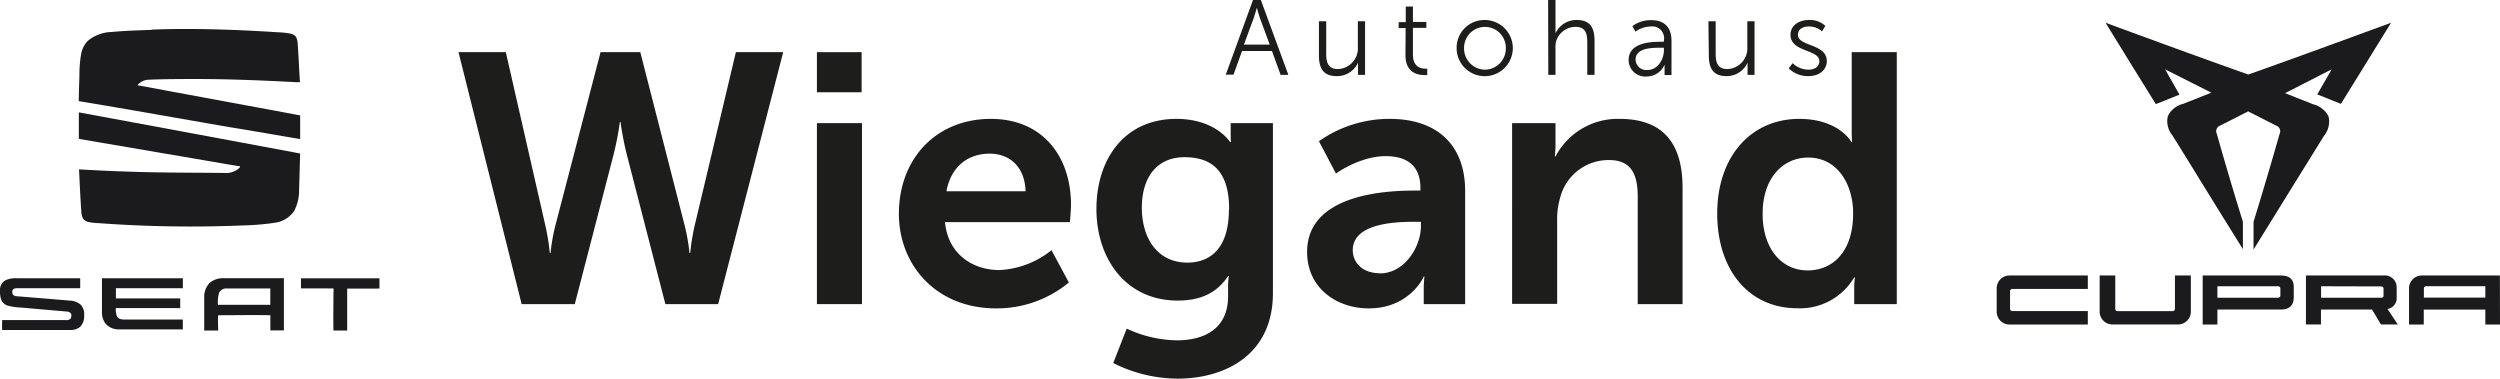 <svg xmlns="http://www.w3.org/2000/svg" xmlns:xlink="http://www.w3.org/1999/xlink" viewBox="0 0 422.69 64.02"><defs><style>.cls-1{fill:none;}.cls-2{fill:#1d1d1b;}.cls-3{clip-path:url(#clip-path);}.cls-4{fill:#1b1b1d;}.cls-5{clip-path:url(#clip-path-2);}</style><clipPath id="clip-path"><rect class="cls-1" y="4.87" width="64.18" height="51"/></clipPath><clipPath id="clip-path-2"><rect class="cls-1" x="337.59" y="3.85" width="85.1" height="51.02"/></clipPath></defs><title>Element 3</title><g id="Ebene_2" data-name="Ebene 2"><g id="Ebene_1-2" data-name="Ebene 1"><path class="cls-2" d="M115.8,38.28a33.7,33.7,0,0,1,.78,4.5h.12a37.64,37.64,0,0,1,.72-4.5l7-29.46h8l-11,42.6H112.5L106,26.22a50.74,50.74,0,0,1-1.08-5.58h-.12a50.74,50.74,0,0,1-1.08,5.58l-6.54,25.2H88.2L77.52,8.82h8l6.72,29.46a37.64,37.64,0,0,1,.72,4.5h.12a33.7,33.7,0,0,1,.78-4.5l7.68-29.46h6.72Z"/><path class="cls-2" d="M138.12,8.82h7.56V15.6h-7.56Zm0,12h7.62v30.6h-7.62Z"/><path class="cls-2" d="M167.52,20.1c8.82,0,13.56,6.42,13.56,14.52,0,.9-.18,2.94-.18,2.94H159.78c.48,5.34,4.62,8.1,9.18,8.1a15.12,15.12,0,0,0,8.82-3.36l2.94,5.46a19.12,19.12,0,0,1-12.3,4.38c-10.14,0-16.44-7.32-16.44-16C152,26.7,158.4,20.1,167.52,20.1Zm5.88,12.24c-.12-4.14-2.7-6.36-6.06-6.36-3.9,0-6.6,2.4-7.32,6.36Z"/><path class="cls-2" d="M199,57.54c4.68,0,8.64-2,8.64-7.44V48.3a14.73,14.73,0,0,1,.12-1.62h-.12c-1.8,2.7-4.44,4.14-8.52,4.14-8.76,0-13.74-7.08-13.74-15.48S190.08,20.1,198.9,20.1c6.66,0,9.06,3.9,9.06,3.9h.18a5.67,5.67,0,0,1-.06-.84V20.82h7.14V49.56c0,10.5-8.16,14.46-16.14,14.46a24.39,24.39,0,0,1-10.86-2.64l2.28-5.82A20.56,20.56,0,0,0,199,57.54Zm8.82-22.14c0-7-3.42-8.82-7.56-8.82-4.62,0-7.2,3.36-7.2,8.52,0,5.34,2.76,9.3,7.68,9.3C204.36,44.4,207.78,42.3,207.78,35.4Z"/><path class="cls-2" d="M239.16,32.22h1V31.8c0-4-2.52-5.4-5.88-5.4-4.38,0-8.4,2.94-8.4,2.94L223,23.88a20.64,20.64,0,0,1,12-3.78c8,0,12.72,4.44,12.72,12.18V51.42h-7V48.9a19.41,19.41,0,0,1,.12-2.16h-.12c.06,0-2.34,5.4-9.3,5.4C226,52.14,221,48.72,221,42.6,221,32.88,234.18,32.22,239.16,32.22Zm-5.82,14c4,0,6.9-4.32,6.9-8v-.72h-1.32c-3.9,0-10.2.54-10.2,4.8C228.72,44.28,230.22,46.2,233.34,46.2Z"/><path class="cls-2" d="M255.66,20.82H263v3.54a19,19,0,0,1-.12,2.1H263a11.87,11.87,0,0,1,10.86-6.36c6.78,0,10.62,3.54,10.62,11.64V51.42H276.9V33.3c0-3.72-1-6.24-4.86-6.24a8.44,8.44,0,0,0-8.22,6.24,12.91,12.91,0,0,0-.54,4.08v14h-7.62Z"/><path class="cls-2" d="M304.2,20.1c6.72,0,8.82,3.9,8.82,3.9h.12s-.06-.78-.06-1.74V8.82h7.62v42.6h-7.2V48.9a15.52,15.52,0,0,1,.12-2h-.12a10.63,10.63,0,0,1-9.6,5.22c-8.28,0-13.56-6.54-13.56-16C290.34,26.4,296.1,20.1,304.2,20.1Zm1.44,25.62c4,0,7.68-2.88,7.68-9.66,0-4.74-2.52-9.42-7.62-9.42-4.2,0-7.68,3.42-7.68,9.48C298,41.94,301.14,45.72,305.64,45.72Z"/><path class="cls-2" d="M215.06,8.62H210l-1.44,4h-1.31L211.85,0h1.33l4.65,12.66h-1.31ZM212.5,1.31s-.27,1-.49,1.64l-1.69,4.59h4.36L213,3c-.21-.59-.48-1.64-.48-1.64Z"/><path class="cls-2" d="M223,3.6h1.23V9c0,1.42.21,2.68,2,2.68a3.52,3.52,0,0,0,3.35-3.78V3.6h1.22v9.06h-1.19V11.31a6.47,6.47,0,0,1,0-.72h0A3.87,3.87,0,0,1,226,12.87c-2.13,0-3-1.15-3-3.51Z"/><path class="cls-2" d="M237.66,4.74h-1.18v-1h1.2V1.1h1.21V3.71h2.27v1h-2.27v4.5c0,2.12,1.35,2.39,2,2.39a2.67,2.67,0,0,0,.42,0v1.09a3,3,0,0,1-.53,0c-1,0-3.15-.34-3.15-3.37Z"/><path class="cls-2" d="M251.07,3.38a4.75,4.75,0,1,1-4.79,4.7A4.69,4.69,0,0,1,251.07,3.38Zm0,8.4a3.58,3.58,0,0,0,3.53-3.7,3.53,3.53,0,1,0-7.06,0A3.58,3.58,0,0,0,251.07,11.78Z"/><path class="cls-2" d="M261.75,0H263V4.9c0,.41,0,.74,0,.74h0a3.87,3.87,0,0,1,3.6-2.26c2.23,0,3,1.28,3,3.52v5.76h-1.23V7.22c0-1.42-.21-2.68-2-2.68a3.45,3.45,0,0,0-3.3,2.57A4.62,4.62,0,0,0,263,8.32v4.34h-1.22Z"/><path class="cls-2" d="M280.83,7.06h.5V6.82a2,2,0,0,0-2.25-2.34,4.43,4.43,0,0,0-2.56.87L276,4.41a5.19,5.19,0,0,1,3.22-1c2.18,0,3.39,1.21,3.39,3.48v5.8h-1.17v-1c0-.45,0-.76,0-.76h0a3.28,3.28,0,0,1-3,2,2.81,2.81,0,0,1-3.08-2.68C275.28,7.13,279.26,7.06,280.83,7.06Zm-2.27,4.77c1.73,0,2.77-1.8,2.77-3.37V8.07h-.52c-1.42,0-4.27,0-4.27,2A1.8,1.8,0,0,0,278.56,11.83Z"/><path class="cls-2" d="M288.85,3.6h1.23V9c0,1.42.21,2.68,2,2.68a3.52,3.52,0,0,0,3.35-3.78V3.6h1.22v9.06h-1.18V11.31c0-.4,0-.72,0-.72h0a3.87,3.87,0,0,1-3.55,2.28c-2.13,0-3-1.15-3-3.51Z"/><path class="cls-2" d="M303.09,10.68a3.89,3.89,0,0,0,2.7,1.1c1,0,1.82-.49,1.82-1.45,0-2-4.88-1.49-4.88-4.44,0-1.62,1.46-2.51,3.1-2.51a3.78,3.78,0,0,1,2.79,1l-.56.93a3.2,3.2,0,0,0-2.27-.83c-.92,0-1.8.4-1.8,1.41,0,2,4.88,1.46,4.88,4.44,0,1.48-1.28,2.54-3.09,2.54a4.62,4.62,0,0,1-3.35-1.31Z"/><g class="cls-3"><path class="cls-4" d="M25.73,5c7-.25,14.09,0,21.13.45a16.22,16.22,0,0,1,2.21.22,1.57,1.57,0,0,1,1,.6,3.25,3.25,0,0,1,.27,1.27c.17,2.11.22,4.23.38,6.34a5.51,5.51,0,0,1-.91,0c-5.43-.28-10.86-.51-16.29-.52-2.81,0-5.63,0-8.44.12a2.56,2.56,0,0,0-1.84.93c2.12.38,4.24.79,6.37,1.18,7.05,1.31,14.1,2.6,21.14,3.92v4c-4-.66-7.92-1.37-11.87-2-8.52-1.47-17-3-25.56-4.41,0-1.49.08-3,.11-4.45a19.68,19.68,0,0,1,.29-3.52,4.28,4.28,0,0,1,1.12-2.22,6.57,6.57,0,0,1,4-1.5c2.26-.21,4.53-.28,6.8-.36"/><path class="cls-4" d="M13.33,19q18.3,3.38,36.61,6.8c.26.07.55.08.8.17l0,.07c-.06,2-.1,4-.17,6a7.59,7.59,0,0,1-.82,3.61,4.68,4.68,0,0,1-3.2,2,43.91,43.91,0,0,1-5.62.47,212.58,212.58,0,0,1-24.21-.39,9.59,9.59,0,0,1-1.92-.23A1.5,1.5,0,0,1,14,36.9a3.64,3.64,0,0,1-.26-1.27c-.17-2.33-.26-4.67-.38-7,4.15.26,8.31.41,12.48.5,4,.07,8,.07,12.05.11a3.38,3.38,0,0,0,2.46-.74c.1-.11.26-.21.24-.38-1.81-.27-3.61-.61-5.42-.91L13.33,23.48c0-1.51,0-3,0-4.51"/><path class="cls-4" d="M37.07,49.42a5.58,5.58,0,0,0-.22,2.12c2.95,0,5.9,0,8.85,0,0-.92,0-1.85,0-2.77-2.45,0-4.91,0-7.37,0a1.37,1.37,0,0,0-1.25.64m-1.75-1.48a3.49,3.49,0,0,1,2.47-.89H48c0,2.94,0,5.88,0,8.82H45.71c0-.85,0-1.71,0-2.56-2.94-.06-5.88,0-8.82,0-.08.86,0,1.73,0,2.59H34.53c0-1.85,0-3.7,0-5.54a3.34,3.34,0,0,1,.81-2.39"/><path class="cls-4" d="M50.89,47.06c4.42,0,8.85,0,13.27,0,0,.57,0,1.15,0,1.73H58.7c0,2.36,0,4.73,0,7.09H56.38c-.05-2.14,0-4.28,0-6.43,0-.23.09-.49-.05-.69a11.3,11.3,0,0,1-1.16,0H50.89c0-.57,0-1.14,0-1.71"/><path class="cls-4" d="M1,47.35a4.27,4.27,0,0,1,2-.3c3.52,0,7,0,10.56,0,0,.56,0,1.12,0,1.68-3.58,0-7.16,0-10.74,0-.29,0-.66.11-.72.43a.79.79,0,0,0,.17.74,1.32,1.32,0,0,0,.73.2c2.92.24,5.83.47,8.74.72a3.09,3.09,0,0,1,1.92.71,2.47,2.47,0,0,1,.57,1.85,2.55,2.55,0,0,1-.66,1.86,2.39,2.39,0,0,1-1.68.55c-3.84,0-7.68,0-11.52,0a15.49,15.49,0,0,1,0-1.67c3.6,0,7.21,0,10.81,0a1,1,0,0,0,.71-.2A.94.94,0,0,0,12,53a1,1,0,0,0-.79-.33L3.55,52a9.36,9.36,0,0,1-2.36-.36,1.77,1.77,0,0,1-1-1A4.61,4.61,0,0,1,0,49.1,1.84,1.84,0,0,1,1,47.35Z"/><path class="cls-4" d="M17.25,47.05H30.76l.16,0c0,.56,0,1.12,0,1.68a1.56,1.56,0,0,1-.43,0H19.6c0,.57,0,1.15,0,1.72h8c1,0,1.92,0,2.87,0,0,.55,0,1.09,0,1.64a3.91,3.91,0,0,1-.68,0H19.59a3.05,3.05,0,0,0,.21,1.44c.25.44.81.49,1.27.5h9.84c0,.55,0,1.11,0,1.66-1.34,0-2.68,0-4,0H19.94a2.9,2.9,0,0,1-2.16-1.05,3.24,3.24,0,0,1-.54-2c0-1.89,0-3.77,0-5.66"/></g><g class="cls-5"><path class="cls-4" d="M394.18,11.75l-7.83,4,4.77,1.89a3.9,3.9,0,0,1,2.59,2.08,3.8,3.8,0,0,1-.79,3.26l-2.61,4.21-9.29,15V37.5q1.78-5.79,3.46-11.57c.32-1.1.63-2.2.95-3.31a1,1,0,0,0-.56-1.37l-4.76-2.42-4.74,2.41a1,1,0,0,0-.56,1.38c.31,1.1.63,2.2.94,3.3q1.68,5.82,3.47,11.57v4.63q-4.67-7.48-9.29-15l-2.62-4.22a3.76,3.76,0,0,1-.78-3.26,3.87,3.87,0,0,1,2.58-2.08l4.78-1.89-7.83-3.95L368.5,16l-4,1.6Q360.22,10.72,356,3.85c8,2.94,16.07,5.9,24.13,8.75,8.07-2.85,16.1-5.81,24.14-8.75q-4.23,6.86-8.48,13.71l-4-1.6,2.44-4.23"/><path class="cls-4" d="M389.88,54.86V46.58H403a2,2,0,0,1,2.22,1.94v1.71a1.83,1.83,0,0,1-1.56,2l1.75,2.63h-2.85l-1.51-2.53h-8.63v2.53Zm2.56-6.46v1.94h10.14A.37.37,0,0,0,403,50v-1.2a.37.37,0,0,0-.38-.37Z"/><path class="cls-4" d="M385.61,46.58c1.62,0,2.21.77,2.21,1.94v1.71c0,1.17-.5,2.11-2.21,2.11h-10.7v2.53h-2.49V46.58Zm-10.7,3.76h10.26a.39.39,0,0,0,.39-.37v-1.2a.38.38,0,0,0-.39-.37H374.91Zm47.78,4.53h-2.48V52.35H409.8v2.52h-2.49l0-6.18a2.17,2.17,0,0,1,2.21-2.11h13.15s0,0,0,0Zm-2.48-4.54V48.39h-10a.39.39,0,0,0-.39.37v1.56h10.43m-49.83-3.75v6.18a2.17,2.17,0,0,1-2.21,2.11H357.22A2.17,2.17,0,0,1,355,52.76V46.58h2.64v5.65a.37.37,0,0,0,.39.37h9.31a.38.38,0,0,0,.39-.37V46.58ZM353,54.87H339.8a2.17,2.17,0,0,1-2.21-2.11V48.69a2.17,2.17,0,0,1,2.21-2.11H353v2.27H340.24a.38.38,0,0,0-.39.37h0v3a.38.38,0,0,0,.39.37H353Z"/></g></g></g></svg>